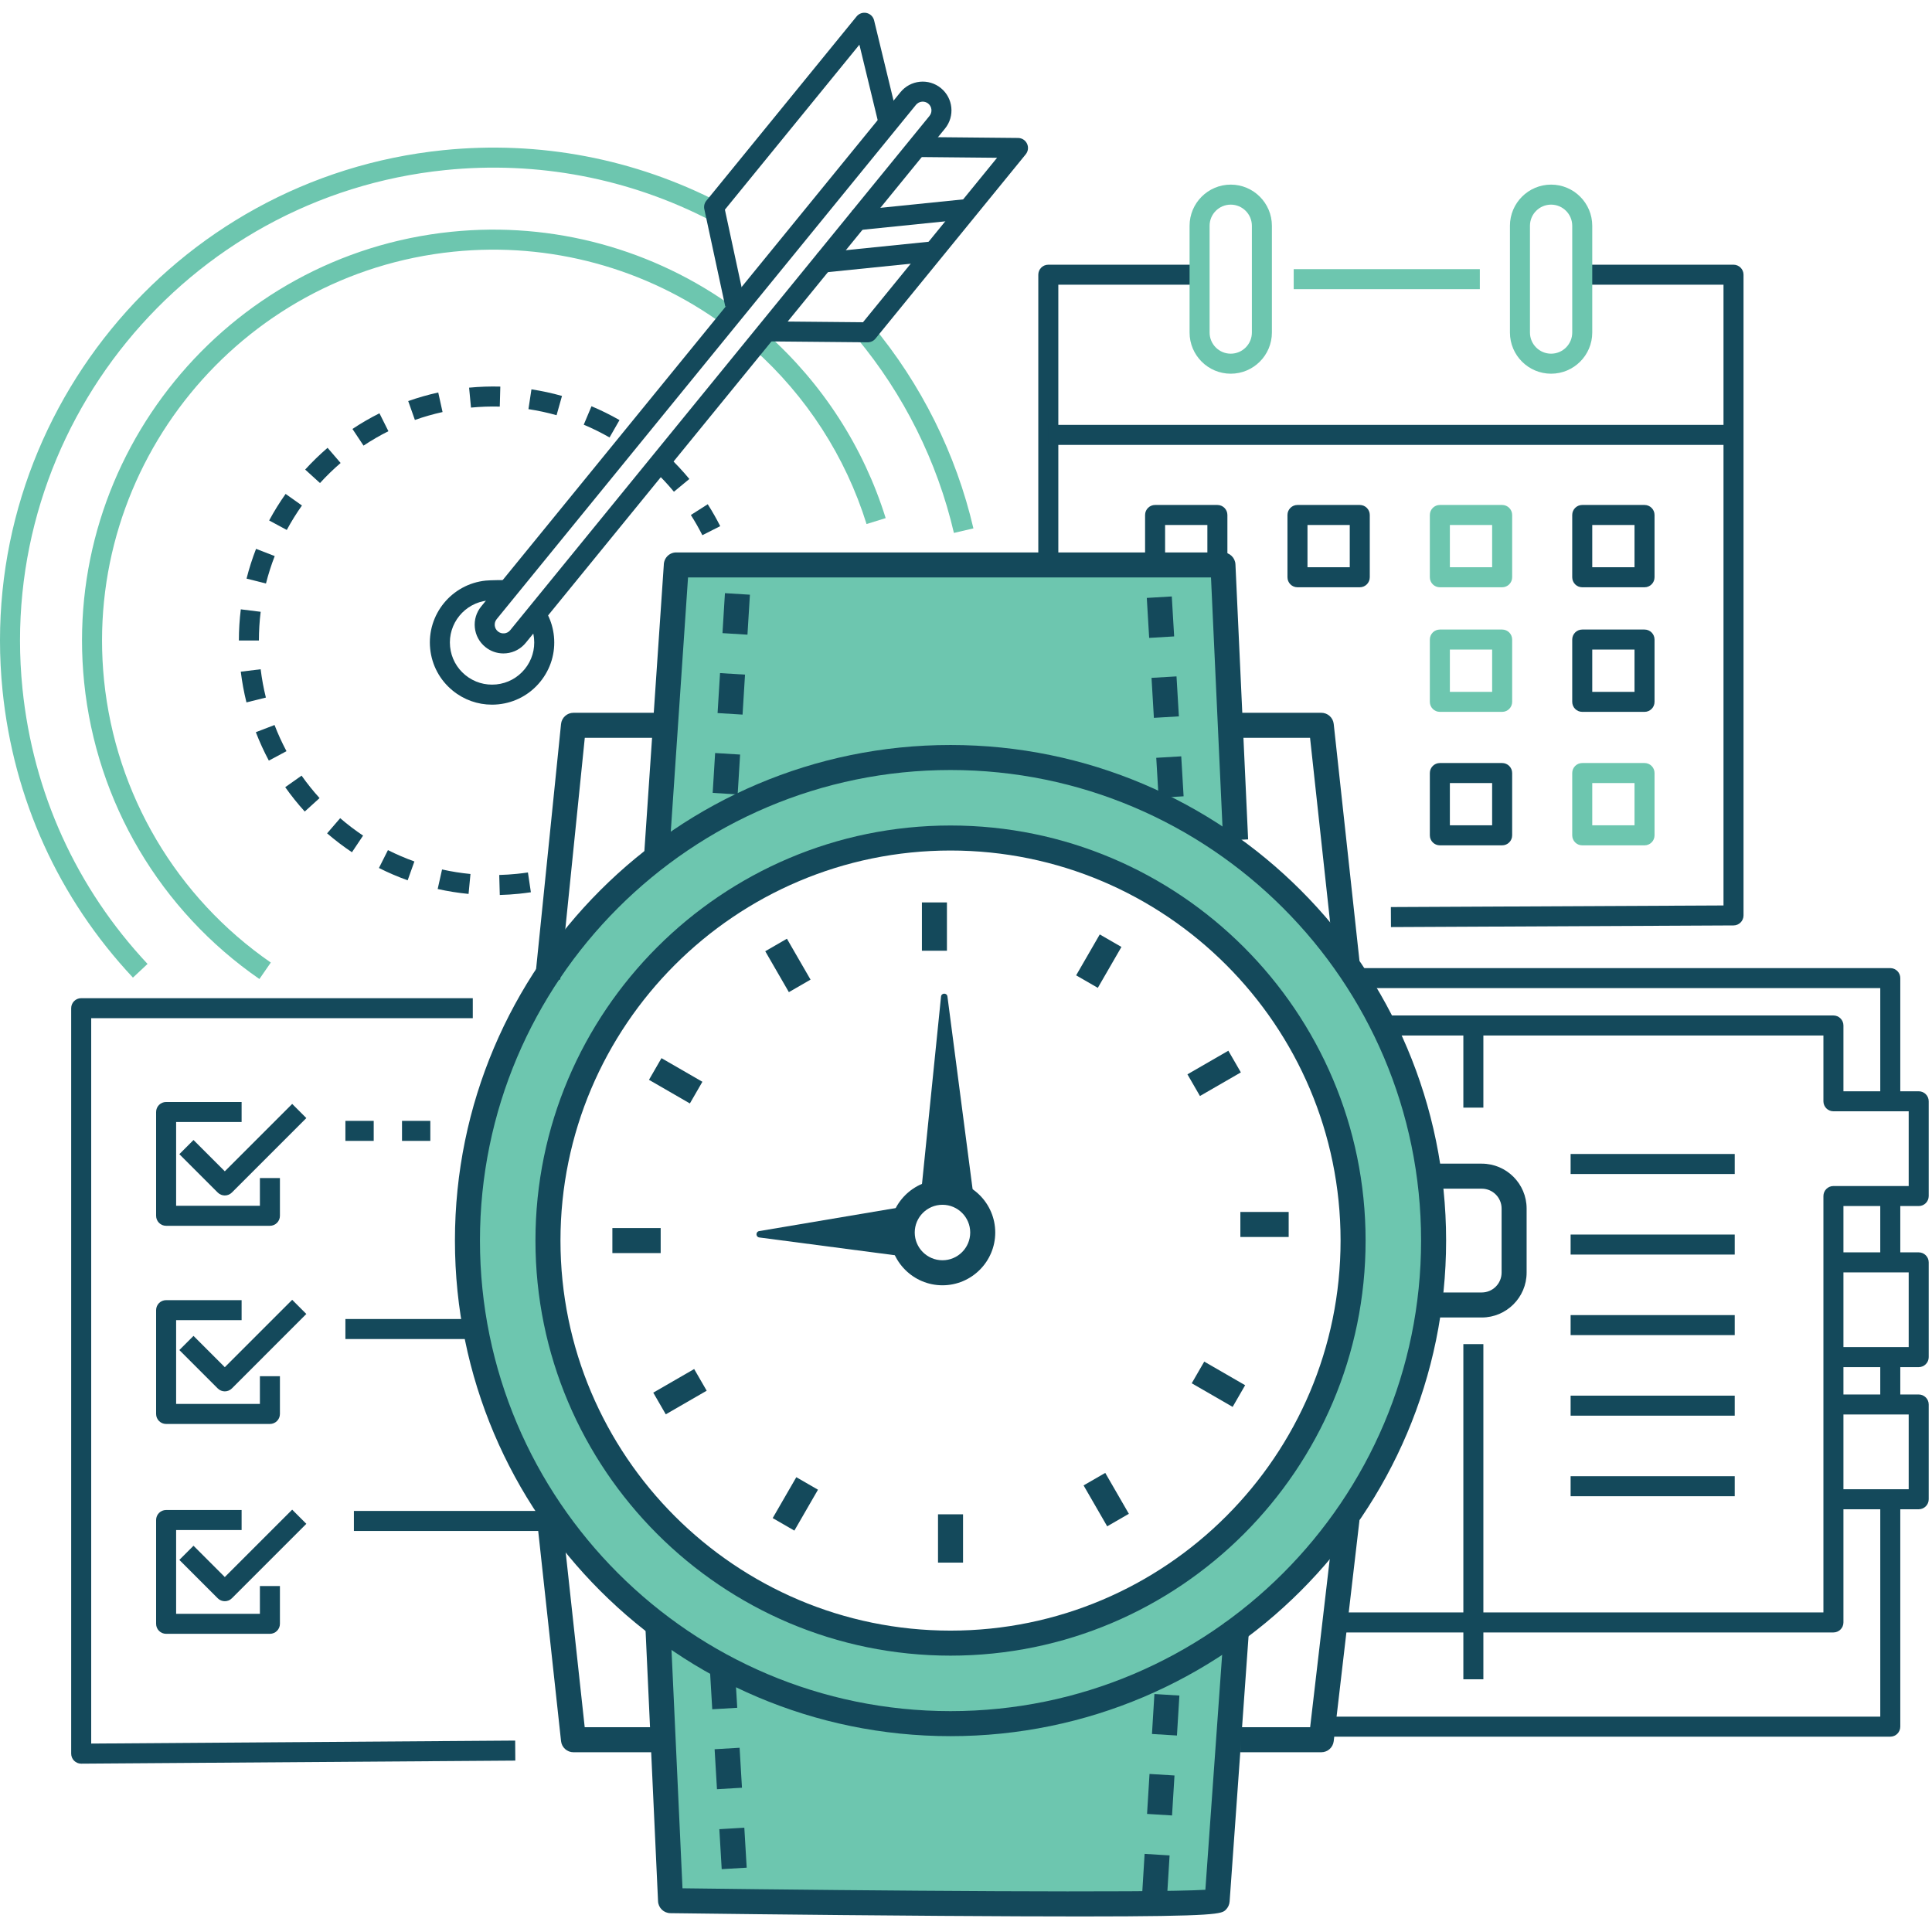 <svg xmlns="http://www.w3.org/2000/svg" xmlns:xlink="http://www.w3.org/1999/xlink" width="500" height="500" viewBox="0 0 500 500">
  <defs>
    <polygon id="proactive-approach-a" points="0 495.975 499.15 495.975 499.15 3.295 0 3.295"/>
  </defs>
  <g fill="none" fill-rule="evenodd">
    <path fill="#14495B" d="M491.793 285.013L486.612 285.013 486.612 255.725 352.877 255.725 352.877 250.544 489.202 250.544C490.632 250.544 491.793 251.703 491.793 253.134L491.793 285.013zM489.202 449.45L343.961 449.45 343.961 444.268 486.612 444.268 486.612 390.457 491.793 390.457 491.793 446.859C491.793 448.289 490.632 449.45 489.202 449.45"/>
    <polygon fill="#14495B" points="486.611 363.483 491.793 363.483 491.793 351.222 486.611 351.222"/>
    <polygon fill="#14495B" points="486.611 326.699 491.793 326.699 491.793 309.534 486.611 309.534"/>
    <polygon fill="#14495B" points="378.714 286.654 383.895 286.654 383.895 264.94 378.714 264.94"/>
    <polygon fill="#14495B" points="378.714 434.597 383.895 434.597 383.895 347.856 378.714 347.856"/>
    <path fill="#14495B" d="M474.489,422.475 L347.299,422.475 L347.299,417.294 L471.899,417.294 L471.899,309.535 C471.899,308.103 473.059,306.944 474.489,306.944 L493.969,306.944 L493.969,287.603 L474.489,287.603 C473.059,287.603 471.899,286.443 471.899,285.013 L471.899,267.984 L359.334,267.984 L359.334,262.803 L474.489,262.803 C475.919,262.803 477.08,263.964 477.08,265.394 L477.08,282.422 L496.559,282.422 C497.991,282.422 499.15,283.581 499.15,285.013 L499.15,309.535 C499.15,310.965 497.991,312.126 496.559,312.126 L477.08,312.126 L477.08,419.885 C477.08,421.315 475.919,422.475 474.489,422.475"/>
    <path fill="#14495B" d="M496.559 353.812L474.49 353.812 474.49 348.631 493.969 348.631 493.969 329.29 474.49 329.29 474.49 324.109 496.559 324.109C497.99 324.109 499.15 325.27 499.15 326.7L499.15 351.222C499.15 352.652 497.99 353.812 496.559 353.812M496.559 390.597L474.49 390.597 474.49 385.415 493.969 385.415 493.969 366.073 474.49 366.073 474.49 360.892 496.559 360.892C497.99 360.892 499.15 362.053 499.15 363.483L499.15 388.006C499.15 389.436 497.99 390.597 496.559 390.597M273.893 179.335L268.712 179.335 268.712 71.094C268.712 69.664 269.872 68.504 271.302 68.504L308.149 68.504 308.149 73.685 273.893 73.685 273.893 179.335zM359.98 239.929L359.954 234.748 446.041 234.332 446.041 73.685 407.179 73.685 407.179 68.504 448.631 68.504C450.063 68.504 451.222 69.665 451.222 71.095L451.222 236.91C451.222 238.336 450.07 239.494 448.644 239.5L359.98 239.929z"/>
    <path fill="#6DC6AF" d="M401.422 52.959C398.406 52.959 395.952 55.414 395.952 58.429L395.952 86.064C395.952 89.079 398.406 91.533 401.422 91.533 404.437 91.533 406.892 89.079 406.892 86.064L406.892 58.429C406.892 55.414 404.437 52.959 401.422 52.959M401.422 96.714C395.549 96.714 390.77 91.937 390.77 86.064L390.77 58.429C390.77 52.555 395.549 47.778 401.422 47.778 407.295 47.778 412.073 52.555 412.073 58.429L412.073 86.064C412.073 91.937 407.295 96.714 401.422 96.714M318.514 52.959C315.498 52.959 313.044 55.414 313.044 58.429L313.044 86.064C313.044 89.079 315.498 91.533 318.514 91.533 321.529 91.533 323.984 89.079 323.984 86.064L323.984 58.429C323.984 55.414 321.529 52.959 318.514 52.959M318.514 96.714C312.641 96.714 307.862 91.937 307.862 86.064L307.862 58.429C307.862 52.555 312.641 47.778 318.514 47.778 324.387 47.778 329.165 52.555 329.165 58.429L329.165 86.064C329.165 91.937 324.387 96.714 318.514 96.714"/>
    <path fill="#14495B" d="M412.073,146.806 L423.012,146.806 L423.012,135.867 L412.073,135.867 L412.073,146.806 Z M425.604,151.987 L409.482,151.987 C408.052,151.987 406.891,150.826 406.891,149.396 L406.891,133.275 C406.891,131.845 408.052,130.684 409.482,130.684 L425.604,130.684 C427.034,130.684 428.194,131.845 428.194,133.275 L428.194,149.396 C428.194,150.826 427.034,151.987 425.604,151.987 L425.604,151.987 Z"/>
    <path fill="#6DC6AF" d="M375.224,146.806 L386.163,146.806 L386.163,135.867 L375.224,135.867 L375.224,146.806 Z M388.754,151.987 L372.633,151.987 C371.202,151.987 370.043,150.826 370.043,149.396 L370.043,133.275 C370.043,131.845 371.202,130.684 372.633,130.684 L388.754,130.684 C390.185,130.684 391.345,131.845 391.345,133.275 L391.345,149.396 C391.345,150.826 390.185,151.987 388.754,151.987 L388.754,151.987 Z"/>
    <path fill="#14495B" d="M412.073,179.047 L423.012,179.047 L423.012,168.108 L412.073,168.108 L412.073,179.047 Z M425.604,184.228 L409.482,184.228 C408.052,184.228 406.891,183.069 406.891,181.637 L406.891,165.517 C406.891,164.085 408.052,162.926 409.482,162.926 L425.604,162.926 C427.034,162.926 428.194,164.085 428.194,165.517 L428.194,181.637 C428.194,183.069 427.034,184.228 425.604,184.228 L425.604,184.228 Z"/>
    <path fill="#6DC6AF" d="M375.224 179.047L386.163 179.047 386.163 168.108 375.224 168.108 375.224 179.047zM388.754 184.228L372.633 184.228C371.202 184.228 370.043 183.069 370.043 181.637L370.043 165.517C370.043 164.085 371.202 162.926 372.633 162.926L388.754 162.926C390.185 162.926 391.345 164.085 391.345 165.517L391.345 181.637C391.345 183.069 390.185 184.228 388.754 184.228L388.754 184.228zM412.073 213.592L423.012 213.592 423.012 202.653 412.073 202.653 412.073 213.592zM425.604 218.773L409.482 218.773C408.052 218.773 406.891 217.614 406.891 216.183L406.891 200.062C406.891 198.631 408.052 197.472 409.482 197.472L425.604 197.472C427.034 197.472 428.194 198.631 428.194 200.062L428.194 216.183C428.194 217.614 427.034 218.773 425.604 218.773L425.604 218.773z"/>
    <path fill="#14495B" d="M375.224 213.592L386.163 213.592 386.163 202.653 375.224 202.653 375.224 213.592zM388.754 218.773L372.633 218.773C371.202 218.773 370.043 217.614 370.043 216.183L370.043 200.062C370.043 198.631 371.202 197.472 372.633 197.472L388.754 197.472C390.185 197.472 391.345 198.631 391.345 200.062L391.345 216.183C391.345 217.614 390.185 218.773 388.754 218.773L388.754 218.773zM338.377 146.806L349.316 146.806 349.316 135.867 338.377 135.867 338.377 146.806zM351.907 151.987L335.786 151.987C334.355 151.987 333.196 150.826 333.196 149.396L333.196 133.275C333.196 131.845 334.355 130.684 335.786 130.684L351.907 130.684C353.337 130.684 354.497 131.845 354.497 133.275L354.497 149.396C354.497 150.826 353.337 151.987 351.907 151.987L351.907 151.987zM301.528 146.806L312.468 146.806 312.468 135.867 301.528 135.867 301.528 146.806zM315.06 151.987L298.938 151.987C297.508 151.987 296.347 150.826 296.347 149.396L296.347 133.275C296.347 131.845 297.508 130.684 298.938 130.684L315.06 130.684C316.49 130.684 317.65 131.845 317.65 133.275L317.65 149.396C317.65 150.826 316.49 151.987 315.06 151.987L315.06 151.987z"/>
    <polygon fill="#14495B" points="271.303 115.139 448.632 115.139 448.632 109.957 271.303 109.957"/>
    <path fill="#14495B" d="M127.313,182.365 C123.622,182.365 120.072,181.107 117.173,178.743 C113.84,176.027 111.765,172.176 111.33,167.897 C110.432,159.068 116.884,151.154 125.715,150.256 C126.73,150.152 130.436,150.073 131.549,150.184 L131.03,155.34 C130.392,155.274 127.079,155.323 126.239,155.409 C120.252,156.019 115.877,161.387 116.485,167.374 C116.78,170.273 118.186,172.886 120.447,174.728 C122.706,176.568 125.544,177.417 128.449,177.127 C131.348,176.831 133.961,175.424 135.803,173.164 C137.645,170.905 138.497,168.063 138.202,165.163 C138.07,163.862 137.713,162.616 137.145,161.457 L141.795,159.173 C142.636,160.884 143.162,162.724 143.356,164.638 C143.792,168.915 142.535,173.107 139.818,176.439 C137.102,179.77 133.251,181.845 128.973,182.281 C128.418,182.338 127.865,182.365 127.313,182.365"/>
    <path fill="#6DC6AF" d="M34.402 253.006C15.183 232.48 3.516 206.806.662 178.758-6.463 108.746 44.7 45.99 114.713 38.864 139.518 36.335 164.29 41.05 186.332 52.49L183.943 57.089C162.803 46.116 139.049 41.597 115.236 44.017 48.066 50.853-1.019 111.063 5.816 178.233 8.556 205.144 19.748 229.773 38.184 249.465L34.402 253.006zM246.871 137.92C242.578 119.47 233.88 102.017 221.718 87.447L225.695 84.128C238.374 99.315 247.441 117.511 251.918 136.746L246.871 137.92z"/>
    <path fill="#6DC6AF" d="M67.134 253.368C41.467 235.61 24.935 207.632 21.778 176.609 15.838 118.24 58.492 65.92 116.862 59.98 143.049 57.307 169.169 64.393 190.404 79.917L187.346 84.099C167.146 69.334 142.308 62.599 117.386 65.134 61.86 70.785 21.282 120.557 26.932 176.086 29.936 205.597 45.664 232.214 70.081 249.108L67.134 253.368zM224.265 135.624C218.836 118.195 208.726 102.524 195.026 90.309L198.475 86.44C212.875 99.282 223.503 115.757 229.21 134.084L224.265 135.624z"/>
    <path fill="#14495B" d="M121.893 105.485L121.402 100.327C124.081 100.071 126.81 99.974 129.481 100.049L129.342 105.228C126.872 105.161 124.363 105.249 121.893 105.485L121.893 105.485zM144.039 107.455C141.656 106.784 139.206 106.257 136.761 105.886L137.537 100.762C140.193 101.165 142.854 101.738 145.443 102.468L144.039 107.455zM107.373 108.683L105.645 103.797C108.175 102.903 110.79 102.156 113.417 101.577L114.533 106.637C112.112 107.171 109.704 107.859 107.373 108.683L107.373 108.683zM157.75 113.214C155.6 111.981 153.354 110.869 151.073 109.911L153.079 105.134C155.556 106.175 157.994 107.381 160.328 108.718L157.75 113.214zM94.083 115.327L91.214 111.013C93.455 109.522 95.805 108.158 98.202 106.96L100.52 111.595C98.314 112.697 96.148 113.953 94.083 115.327L94.083 115.327zM82.814 125.012L78.981 121.526C80.785 119.544 82.735 117.649 84.774 115.894L88.153 119.82C86.272 121.439 84.476 123.185 82.814 125.012L82.814 125.012zM74.218 137.152L69.657 134.696C70.93 132.328 72.364 130.016 73.916 127.827L78.144 130.823C76.714 132.84 75.394 134.97 74.218 137.152L74.218 137.152zM68.832 151.01L63.807 149.744C64.464 147.141 65.292 144.549 66.267 142.039L71.096 143.913C70.198 146.227 69.437 148.615 68.832 151.01L68.832 151.01zM61.823 165.766C61.823 163.073 61.99 160.359 62.319 157.697L67.461 158.332C67.158 160.785 67.004 163.285 67.004 165.762L61.823 165.766zM63.781 181.779C63.135 179.176 62.641 176.501 62.316 173.832L67.46 173.203C67.759 175.667 68.214 178.131 68.811 180.53L63.781 181.779zM69.574 196.843C68.307 194.47 67.175 191.998 66.211 189.491L71.048 187.631C71.935 189.939 72.977 192.218 74.144 194.403L69.574 196.843zM78.867 210.025C77.065 208.038 75.364 205.916 73.815 203.722L78.049 200.733C79.477 202.758 81.043 204.713 82.705 206.544L78.867 210.025zM91.084 220.561C88.85 219.067 86.685 217.42 84.653 215.667L88.038 211.742C89.912 213.359 91.906 214.877 93.965 216.255L91.084 220.561zM105.502 227.823C102.978 226.92 100.478 225.849 98.069 224.635L100.399 220.008C102.619 221.124 104.923 222.113 107.246 222.946L105.502 227.823zM121.263 231.346C118.579 231.087 115.891 230.659 113.271 230.074L114.402 225.016C116.814 225.556 119.289 225.95 121.758 226.188L121.263 231.346zM129.344 231.622L129.202 226.443C130.72 226.402 132.259 226.302 133.774 226.148 134.732 226.052 135.683 225.933 136.627 225.792L137.391 230.917C136.369 231.069 135.337 231.198 134.296 231.305 132.657 231.47 130.989 231.578 129.344 231.622L129.344 231.622zM174.411 127.26C172.833 125.349 171.122 123.519 169.323 121.82L172.885 118.055C174.836 119.9 176.693 121.888 178.406 123.958L174.411 127.26zM181.77 138.507C180.867 136.722 179.867 134.963 178.794 133.282L183.163 130.497C184.327 132.323 185.415 134.231 186.394 136.169L181.77 138.507z"/>
    <polygon fill="#14495B" points="212.063 70.651 211.54 65.497 241.397 62.459 241.922 67.612"/>
    <polygon fill="#14495B" points="221.004 59.686 220.48 54.532 250.338 51.493 250.861 56.646"/>
    <path fill="#14495B" d="M187.702 79.334L182.277 54.134C182.111 53.365 182.304 52.562 182.802 51.952L221.693 4.248C222.315 3.485 223.317 3.145 224.273 3.36 225.234 3.577 225.987 4.32 226.217 5.276L232.307 30.404 227.272 31.623 222.412 11.567 187.603 54.261 192.767 78.243 187.702 79.334zM224.562 88.59C224.537 88.59 198.225 88.347 198.225 88.347L198.273 83.166 223.342 83.397 258.041 40.833 237.431 40.636 237.482 35.455 263.479 35.704C264.475 35.714 265.377 36.293 265.799 37.193 266.223 38.096 266.092 39.16 265.462 39.932L226.57 87.636C226.078 88.239 225.341 88.59 224.562 88.59"/>
    <path fill="#14495B" d="M238.805 26.306C238.727 26.306 238.65 26.31 238.571 26.318 237.97 26.378 237.429 26.67 237.048 27.139L128.539 160.236C128.157 160.704 127.981 161.293 128.042 161.894 128.102 162.494 128.395 163.035 128.863 163.416 129.332 163.799 129.924 163.969 130.521 163.913 131.121 163.854 131.662 163.561 132.043 163.094L240.555 29.996C240.935 29.527 241.112 28.939 241.049 28.338 240.99 27.736 240.698 27.196 240.231 26.815 239.823 26.483 239.323 26.306 238.805 26.306M130.279 169.108C128.57 169.108 126.93 168.526 125.59 167.432 124.048 166.176 123.088 164.395 122.887 162.417 122.685 160.441 123.267 158.503 124.523 156.961L233.033 23.864C234.289 22.324 236.07 21.364 238.048 21.162 240.02 20.967 241.963 21.542 243.504 22.799 246.684 25.393 247.162 30.09 244.569 33.27L136.06 166.367C134.805 167.907 133.023 168.868 131.045 169.069 130.788 169.095 130.533 169.108 130.279 169.108M21.012 456.434C20.328 456.434 19.673 456.163 19.187 455.681 18.697 455.195 18.421 454.533 18.421 453.843L18.421 260.921C18.421 259.491 19.582 258.33 21.012 258.33L122.357 258.33 122.357 263.511 23.603 263.511 23.603 451.234 133.328 450.461 133.363 455.642 21.03 456.434 21.012 456.434z"/>
    <path fill="#14495B" d="M69.853,317.237 L42.991,317.237 C41.56,317.237 40.401,316.076 40.401,314.646 L40.401,287.785 C40.401,286.353 41.56,285.194 42.991,285.194 L62.528,285.194 L62.528,290.375 L45.582,290.375 L45.582,312.055 L67.262,312.055 L67.262,304.878 L72.444,304.878 L72.444,314.646 C72.444,316.076 71.283,317.237 69.853,317.237"/>
    <path fill="#14495B" d="M58.178 309.386C57.515 309.386 56.853 309.134 56.347 308.627L46.415 298.696 50.079 295.033 58.178 303.132 75.616 285.695 79.279 289.358 60.01 308.627C59.503 309.134 58.842 309.386 58.178 309.386M69.853 368.52L42.991 368.52C41.56 368.52 40.401 367.36 40.401 365.93L40.401 339.067C40.401 337.635 41.56 336.476 42.991 336.476L62.528 336.476 62.528 341.658 45.582 341.658 45.582 363.339 67.262 363.339 67.262 356.161 72.444 356.161 72.444 365.93C72.444 367.36 71.283 368.52 69.853 368.52"/>
    <polygon fill="#14495B" points="89.39 346.541 122.358 346.541 122.358 341.36 89.39 341.36"/>
    <polygon fill="#14495B" points="91.588 396.211 145.313 396.211 145.313 391.03 91.588 391.03"/>
    <path fill="#14495B" d="M58.178 360.083C57.515 360.083 56.853 359.83 56.347 359.324L46.415 349.392 50.079 345.729 58.178 353.829 75.616 336.391 79.279 340.054 60.01 359.324C59.503 359.83 58.842 360.083 58.178 360.083M69.853 422.83L42.991 422.83C41.56 422.83 40.401 421.669 40.401 420.239L40.401 393.376C40.401 391.945 41.56 390.785 42.991 390.785L62.528 390.785 62.528 395.967 45.582 395.967 45.582 417.648 67.262 417.648 67.262 410.471 72.444 410.471 72.444 420.239C72.444 421.669 71.283 422.83 69.853 422.83"/>
    <path fill="#14495B" d="M58.178,414.392 C57.515,414.392 56.853,414.14 56.347,413.633 L46.415,403.702 L50.079,400.038 L58.178,408.138 L75.616,390.7 L79.279,394.364 L60.01,413.633 C59.503,414.14 58.842,414.392 58.178,414.392"/>
    <polygon fill="#14495B" points="104.041 295.259 111.368 295.259 111.368 290.078 104.041 290.078"/>
    <polygon fill="#14495B" points="89.39 295.259 96.716 295.259 96.716 290.078 89.39 290.078"/>
    <polygon fill="#14495B" points="406.474 303.832 448.946 303.832 448.946 298.65 406.474 298.65"/>
    <polygon fill="#14495B" points="406.474 324.68 448.946 324.68 448.946 319.499 406.474 319.499"/>
    <polygon fill="#14495B" points="406.474 345.527 448.946 345.527 448.946 340.346 406.474 340.346"/>
    <polygon fill="#14495B" points="406.474 366.374 448.946 366.374 448.946 361.193 406.474 361.193"/>
    <polygon fill="#14495B" points="406.474 387.223 448.946 387.223 448.946 382.041 406.474 382.041"/>
    <polygon fill="#6DC6AF" points="334.81 74.837 382.978 74.837 382.978 69.655 334.81 69.655"/>
    <polygon fill="#6DC6AF" points="175.038 146.206 169.922 221.552 245.995 196.04 321.611 221.552 316.496 146.206"/>
    <path fill="#14495B" d="M193.442 164.252L186.979 163.854 187.613 153.511 194.077 153.908 193.442 164.252zM192.174 184.938L185.709 184.541 186.345 174.197 192.809 174.594 192.174 184.938zM190.906 205.596L184.442 205.199 185.074 194.883 191.538 195.28 190.906 205.596zM297.403 165.087L296.79 154.742 303.258 154.36 303.869 164.704 297.403 165.087zM298.625 185.777L298.014 175.431 304.48 175.049 305.093 185.395 298.625 185.777zM299.849 206.465L299.237 196.12 305.703 195.738 306.316 206.083 299.849 206.465z"/>
    <path fill="#14495B" d="M173.153,221.77 L166.692,221.332 L171.787,146.257 C171.789,144.414 173.227,142.967 175.015,142.967 L316.498,142.967 C318.228,142.967 319.652,144.328 319.732,146.056 L323.012,217.235 L316.543,217.533 L313.405,149.444 L178.063,149.444 L173.153,221.77 Z"/>
    <polygon fill="#6DC6AF" points="314.995 491.887 320.109 416.541 245.995 446.078 168.42 416.541 173.535 491.887"/>
    <path fill="#6DC6AF" d="M245.098,422.88 C187.714,422.88 141.194,376.361 141.194,318.976 C141.194,261.591 187.714,215.072 245.098,215.072 C302.483,215.072 349.002,261.591 349.002,318.976 C349.002,376.361 302.483,422.88 245.098,422.88 M245.098,193.956 C176.052,193.956 120.08,249.929 120.08,318.976 C120.08,388.021 176.052,443.994 245.098,443.994 C314.145,443.994 370.118,388.021 370.118,318.976 C370.118,249.929 314.145,193.956 245.098,193.956"/>
    <path fill="#14495B" d="M304.593 449.15L298.129 448.752 298.762 438.41 305.226 438.808 304.593 449.15zM303.323 469.838L296.858 469.44 297.494 459.097 303.958 459.493 303.323 469.838zM302.054 490.523L295.59 490.127 296.225 479.782 302.689 480.18 302.054 490.523zM184.33 442.356L183.717 432.011 190.184 431.629 190.796 441.974 184.33 442.356zM185.552 463.045L184.941 452.699 191.407 452.317 192.02 462.663 185.552 463.045zM186.776 483.734L186.164 473.389 192.63 473.007 193.243 483.352 186.776 483.734z"/>
    <path fill="#14495B" d="M245.995,199.279 C178.844,199.279 124.213,253.91 124.213,321.059 C124.213,388.209 178.844,442.838 245.995,442.838 C313.145,442.838 367.776,388.209 367.776,321.059 C367.776,253.91 313.145,199.279 245.995,199.279 M245.995,449.315 C175.273,449.315 117.737,391.779 117.737,321.059 C117.737,250.337 175.273,192.802 245.995,192.802 C316.716,192.802 374.252,250.337 374.252,321.059 C374.252,391.779 316.716,449.315 245.995,449.315"/>
    <path fill="#14495B" d="M311.769 491.602C311.76 491.693 311.756 491.785 311.756 491.88 311.756 491.805 311.759 491.731 311.764 491.657L311.769 491.602zM279.757 495.976C270.338 495.976 258.483 495.929 243.541 495.828 208.803 495.593 173.842 495.13 173.492 495.126 171.778 495.102 170.379 493.748 170.301 492.036L167.02 420.859 173.491 420.56 176.629 488.689C226.501 489.338 298.228 489.904 311.949 489.074L316.879 419.951 323.342 420.411 318.224 492.117C318.165 492.906 317.813 493.675 317.25 494.228 316.174 495.292 315.479 495.976 279.757 495.976L279.757 495.976zM383.474 340.966L371.014 340.966 371.014 334.49 383.474 334.49C386.307 334.49 388.612 332.185 388.612 329.351L388.612 312.767C388.612 309.933 386.307 307.628 383.474 307.628L371.014 307.628 371.014 301.152 383.474 301.152C389.877 301.152 395.088 306.362 395.088 312.767L395.088 329.351C395.088 335.757 389.877 340.966 383.474 340.966M144.971 253.543L138.527 252.887 145.195 187.378C145.363 185.725 146.756 184.467 148.417 184.467L170.983 184.467 170.983 190.944 151.343 190.944 144.971 253.543zM345.395 249.399L339.041 190.944 321.006 190.944 321.006 184.467 341.947 184.467C343.599 184.467 344.988 185.712 345.165 187.356L351.834 248.698 345.395 249.399z"/>
    <path fill="#14495B" d="M341.946 453.482L321.006 453.482 321.006 447.006 339.063 447.006 345.397 392.694 351.831 393.445 345.163 450.62C344.972 452.252 343.59 453.482 341.946 453.482M170.983 453.482L148.417 453.482C146.764 453.482 145.375 452.238 145.198 450.595L138.809 391.824 145.248 391.124 151.322 447.006 170.983 447.006 170.983 453.482zM245.995 220.114C190.334 220.114 145.05 265.398 145.05 321.059 145.05 376.718 190.334 422.002 245.995 422.002 301.655 422.002 346.939 376.718 346.939 321.059 346.939 265.398 301.655 220.114 245.995 220.114M245.995 428.478C186.761 428.478 138.574 380.291 138.574 321.059 138.574 261.826 186.761 213.638 245.995 213.638 305.228 213.638 353.416 261.826 353.416 321.059 353.416 380.291 305.228 428.478 245.995 428.478"/>
    <path fill="#14495B" d="M243.911,311.795 C239.951,311.795 236.731,315.015 236.731,318.975 C236.731,322.935 239.951,326.155 243.911,326.155 C247.871,326.155 251.091,322.935 251.091,318.975 C251.091,315.015 247.871,311.795 243.911,311.795 M243.911,332.632 C236.381,332.632 230.254,326.505 230.254,318.975 C230.254,311.444 236.381,305.318 243.911,305.318 C251.441,305.318 257.568,311.444 257.568,318.975 C257.568,326.505 251.441,332.632 243.911,332.632"/>
    <mask id="proactive-approach-b" fill="#fff">
      <use xlink:href="#proactive-approach-a"/>
    </mask>
    <polygon fill="#14495B" points="238.589 246.048 245.066 246.048 245.066 233.547 238.589 233.547" mask="url(#proactive-approach-b)"/>
    <polygon fill="#14495B" points="284.113 255.655 278.504 252.417 284.617 241.83 290.226 245.068" mask="url(#proactive-approach-b)"/>
    <polygon fill="#14495B" points="310.546 283.645 307.307 278.037 317.894 271.925 321.133 277.534" mask="url(#proactive-approach-b)"/>
    <polygon fill="#14495B" points="321.006 320.13 333.508 320.13 333.508 313.653 321.006 313.653" mask="url(#proactive-approach-b)"/>
    <polygon fill="#14495B" points="319.006 364.103 308.419 357.99 311.658 352.381 322.244 358.494" mask="url(#proactive-approach-b)"/>
    <polygon fill="#14495B" points="286.54 395.01 280.429 384.423 286.038 381.185 292.149 391.772" mask="url(#proactive-approach-b)"/>
    <polygon fill="#14495B" points="242.756 404.404 249.233 404.404 249.233 391.903 242.756 391.903" mask="url(#proactive-approach-b)"/>
    <polygon fill="#14495B" points="205.581 396.121 199.972 392.882 206.084 382.297 211.692 385.535" mask="url(#proactive-approach-b)"/>
    <polygon fill="#14495B" points="172.302 366.027 169.064 360.418 179.651 354.305 182.889 359.914" mask="url(#proactive-approach-b)"/>
    <polygon fill="#14495B" points="158.482 324.297 170.983 324.297 170.983 317.82 158.482 317.82" mask="url(#proactive-approach-b)"/>
    <polygon fill="#14495B" points="178.54 285.571 167.953 279.458 171.191 273.849 181.778 279.962" mask="url(#proactive-approach-b)"/>
    <polygon fill="#14495B" points="204.159 256.767 198.047 246.18 203.655 242.942 209.768 253.529" mask="url(#proactive-approach-b)"/>
    <path fill="#14495B" d="M196.502 320.254L235.465 325.366 235.465 312.03 196.472 318.607C195.528 318.766 195.553 320.13 196.502 320.254M243.539 257.909L238.43 308.192 251.766 308.192 245.195 257.886C245.066 256.904 243.639 256.925 243.539 257.909" mask="url(#proactive-approach-b)"/>
  </g>
</svg>
